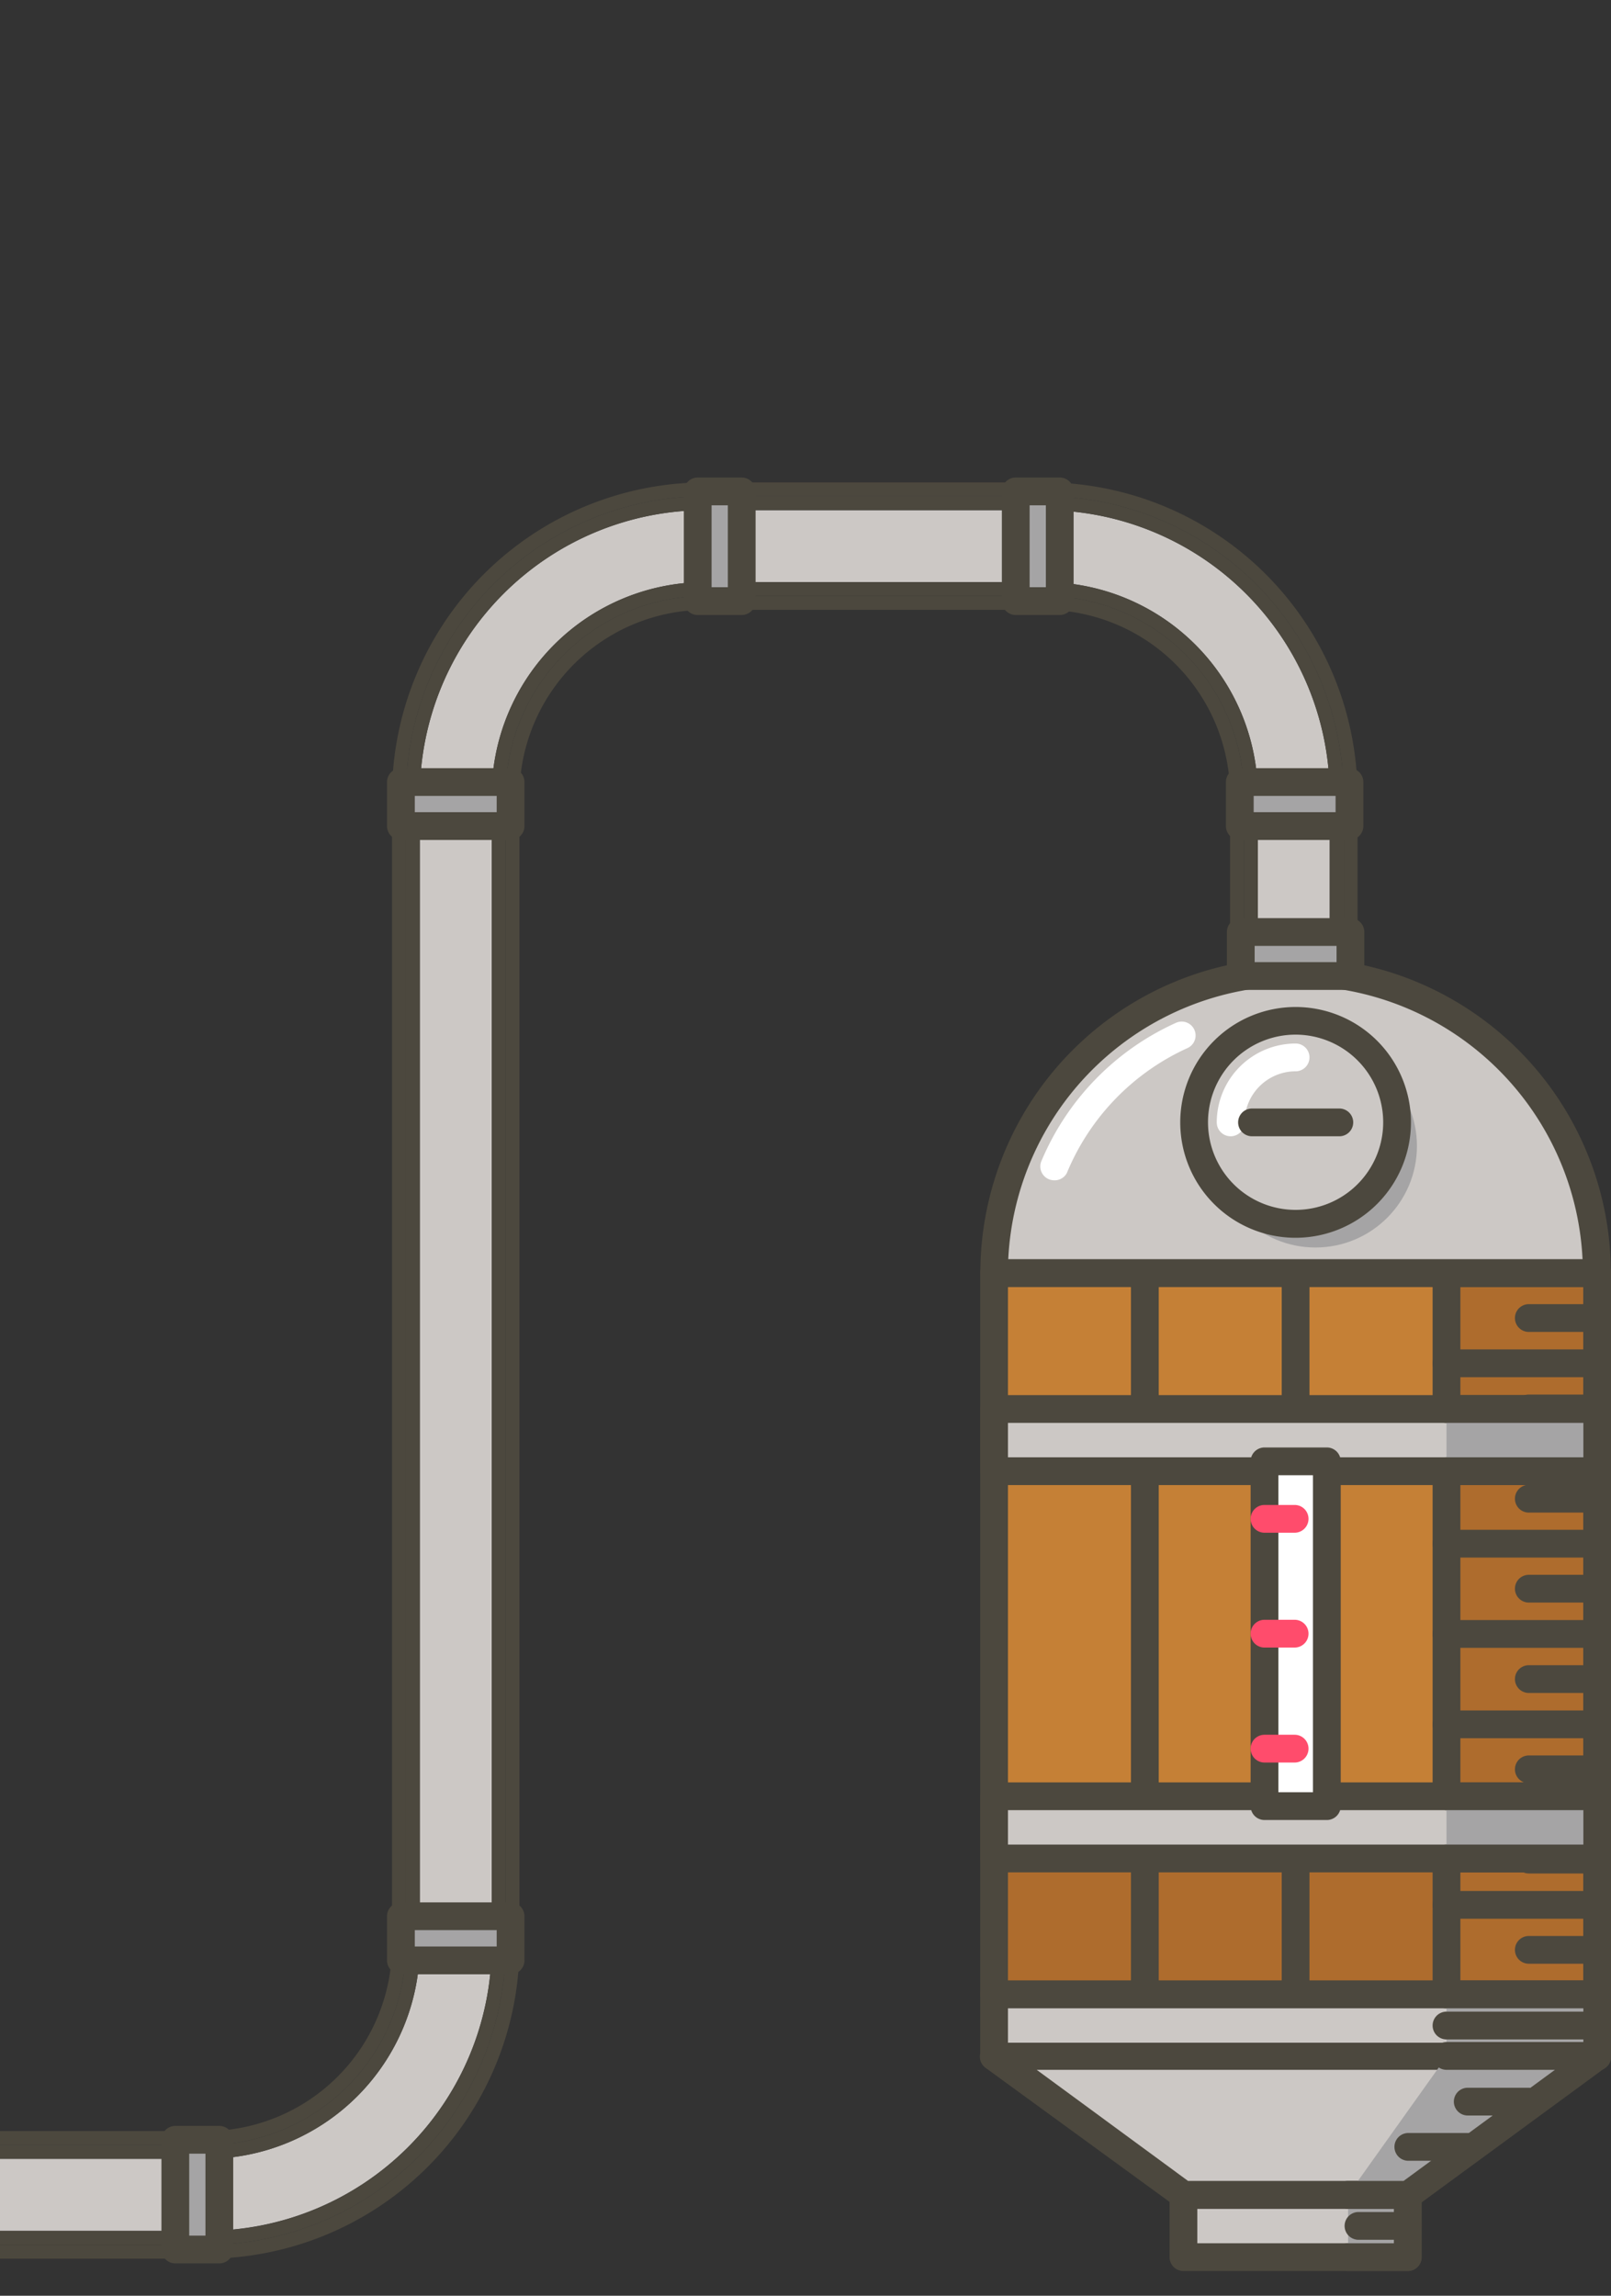 <svg xmlns="http://www.w3.org/2000/svg" viewBox="0 0 116.05 165.33"><rect x="0" y="0" width="116.05" height="165.33" fill="#333333" stroke="none"/><defs><style>.cls-1{fill:#4c483e;}.cls-2{fill:none;}.cls-3{fill:#ccc8c5;}.cls-4{fill:#c58036;}.cls-5{fill:#ae6c2d;}.cls-6{fill:#a5a4a5;}.cls-7{fill:#fff;}.cls-8{fill:#dddcdc;}.cls-9{fill:#ff4c6c;}.cls-10{fill:#745e59;}</style></defs><title>process-1-1</title><g id="Слой_2" data-name="Слой 2"><g id="Layer_1" data-name="Layer 1"><path class="cls-1" d="M75.25,34.74H50.78A22.57,22.57,0,0,0,28.24,57.29v82.82a13.38,13.38,0,0,1-13.36,13.36H0v1H14.88a14.38,14.38,0,0,0,14.36-14.36V57.29A21.57,21.57,0,0,1,50.78,35.74H75.25A21.57,21.57,0,0,1,96.79,57.29V89.84a3.59,3.59,0,0,1-7.18,0V57.29A14.38,14.38,0,0,0,75.25,42.92H50.78A14.38,14.38,0,0,0,36.42,57.29v82.82a21.57,21.57,0,0,1-21.54,21.55H0v1H14.88a22.57,22.57,0,0,0,22.54-22.55V57.29A13.38,13.38,0,0,1,50.78,43.92H75.25A13.38,13.38,0,0,1,88.61,57.29V89.84a4.59,4.59,0,0,0,9.18,0V57.29A22.57,22.57,0,0,0,75.25,34.74Z"/><rect class="cls-2" width="116.05" height="165.33"/><path class="cls-3" d="M14.88,160.65a20.57,20.57,0,0,0,20.54-20.55V57.29A15.38,15.38,0,0,1,50.78,41.92H75.25A15.38,15.38,0,0,1,90.61,57.29V89.84a2.59,2.59,0,0,0,5.18,0V57.29A20.57,20.57,0,0,0,75.25,36.74H50.78A20.57,20.57,0,0,0,30.24,57.29v82.82a15.38,15.38,0,0,1-15.36,15.36H0v5.18Z"/><path class="cls-1" d="M14.88,155.47a15.38,15.38,0,0,0,15.36-15.36V57.29A20.57,20.57,0,0,1,50.78,36.74H75.25A20.57,20.57,0,0,1,95.79,57.29V89.84a2.59,2.59,0,0,1-5.18,0V57.29A15.38,15.38,0,0,0,75.25,41.92H50.78A15.38,15.38,0,0,0,35.42,57.29v82.82a20.57,20.57,0,0,1-20.54,20.55H0v1H14.88a21.57,21.57,0,0,0,21.54-21.55V57.29A14.38,14.38,0,0,1,50.78,42.92H75.25A14.38,14.38,0,0,1,89.61,57.29V89.84a3.59,3.59,0,0,0,7.18,0V57.29A21.57,21.57,0,0,0,75.25,35.74H50.78A21.57,21.57,0,0,0,29.24,57.29v82.82a14.38,14.38,0,0,1-14.36,14.36H0v1Z"/><polygon class="cls-4" points="115.05 117.66 115.05 129.36 115.05 133.84 115.05 143.63 71.61 143.63 71.61 133.84 71.61 129.36 71.61 117.66 71.61 105.95 71.61 101.46 71.61 91.68 115.05 91.68 115.05 101.46 115.05 105.95 115.05 117.66"/><polygon class="cls-5" points="104.2 91.68 104.2 130.44 71.61 130.44 71.61 143.63 115.05 143.63 115.05 117.65 115.05 91.68 104.2 91.68"/><path class="cls-1" d="M115.05,144.68H104.2a1,1,0,1,1,0-2h10.86a1,1,0,0,1,0,2Z"/><path class="cls-1" d="M115.05,112.17H104.2a1,1,0,1,1,0-2h10.86a1,1,0,0,1,0,2Z"/><path class="cls-1" d="M115.05,125.18H104.2a1,1,0,0,1,0-2h10.86a1,1,0,0,1,0,2Z"/><path class="cls-1" d="M115.05,131.68H104.2a1,1,0,1,1,0-2h10.86a1,1,0,0,1,0,2Z"/><path class="cls-1" d="M115.05,138.18H104.2a1,1,0,0,1,0-2h10.86a1,1,0,1,1,0,2Z"/><path class="cls-1" d="M115.05,146.87h-9.76a1,1,0,1,1,0-2h9.76a1,1,0,1,1,0,2Z"/><path class="cls-1" d="M115.05,92.68H104.2a1,1,0,0,1,0-2h10.86a1,1,0,1,1,0,2Z"/><path class="cls-1" d="M115.05,99.18H104.2a1,1,0,0,1,0-2h10.86a1,1,0,0,1,0,2Z"/><path class="cls-1" d="M115.05,105.69H104.2a1,1,0,0,1,0-2h10.86a1,1,0,1,1,0,2Z"/><path class="cls-1" d="M115.05,118.67H104.2a1,1,0,0,1,0-2h10.86a1,1,0,1,1,0,2Z"/><path class="cls-1" d="M115.05,115.41h-4.92a1,1,0,0,1,0-2h4.92a1,1,0,0,1,0,2Z"/><path class="cls-1" d="M115.05,128.42h-4.92a1,1,0,0,1,0-2h4.92a1,1,0,0,1,0,2Z"/><path class="cls-1" d="M115.05,134.92h-4.92a1,1,0,0,1,0-2h4.92a1,1,0,0,1,0,2Z"/><path class="cls-1" d="M115.05,141.42h-4.92a1,1,0,0,1,0-2h4.92a1,1,0,1,1,0,2Z"/><path class="cls-1" d="M115.05,95.92h-4.92a1,1,0,0,1,0-2h4.92a1,1,0,0,1,0,2Z"/><path class="cls-1" d="M115.05,102.43h-4.92a1,1,0,0,1,0-2h4.92a1,1,0,0,1,0,2Z"/><path class="cls-1" d="M115.05,108.93h-4.92a1,1,0,0,1,0-2h4.92a1,1,0,0,1,0,2Z"/><path class="cls-1" d="M115.05,121.92h-4.92a1,1,0,0,1,0-2h4.92a1,1,0,0,1,0,2Z"/><path class="cls-1" d="M82.47,144.63a1,1,0,0,1-1-1V91.68a1,1,0,1,1,2,0v51.95A1,1,0,0,1,82.47,144.63Z"/><path class="cls-1" d="M104.2,144.63a1,1,0,0,1-1-1V91.68a1,1,0,0,1,2,0v51.95A1,1,0,0,1,104.2,144.63Z"/><path class="cls-1" d="M93.33,144.63a1,1,0,0,1-1-1V91.68a1,1,0,1,1,2,0v51.95A1,1,0,0,1,93.33,144.63Z"/><path class="cls-1" d="M115.05,144.63H71.61a1,1,0,0,1-1-1V91.68a1,1,0,0,1,1-1h43.44a1,1,0,0,1,1,1v51.95A1,1,0,0,1,115.05,144.63Zm-42.44-2h41.44V92.68H72.61Z"/><rect class="cls-3" x="71.61" y="101.46" width="43.44" height="4.48"/><path class="cls-1" d="M115.05,106.95H71.61a1,1,0,0,1-1-1v-4.48a1,1,0,0,1,1-1h43.44a1,1,0,0,1,1,1v4.48A1,1,0,0,1,115.05,106.95Zm-42.44-2h41.44v-2.48H72.61Z"/><rect class="cls-6" x="104.2" y="101.46" width="10.86" height="4.48"/><path class="cls-1" d="M115.05,106.95H104.2a1,1,0,1,1,0-2h9.86v-2.48H104.2a1,1,0,0,1,0-2h10.86a1,1,0,0,1,1,1v4.48A1,1,0,0,1,115.05,106.95Z"/><rect class="cls-3" x="71.61" y="129.36" width="43.44" height="4.48"/><path class="cls-1" d="M115.05,134.84H71.61a1,1,0,0,1-1-1v-4.48a1,1,0,0,1,1-1h43.44a1,1,0,0,1,1,1v4.48A1,1,0,0,1,115.05,134.84Zm-42.44-2h41.44v-2.48H72.61Z"/><rect class="cls-6" x="104.2" y="129.36" width="10.86" height="4.48"/><path class="cls-1" d="M115.05,134.84H104.2a1,1,0,0,1,0-2h9.86v-2.48H104.2a1,1,0,0,1,0-2h10.86a1,1,0,0,1,1,1v4.48A1,1,0,0,1,115.05,134.84Z"/><rect class="cls-3" x="71.61" y="143.63" width="43.44" height="4.48"/><path class="cls-1" d="M115.05,149.11H71.61a1,1,0,0,1-1-1v-4.48a1,1,0,0,1,1-1h43.44a1,1,0,0,1,1,1v4.48A1,1,0,0,1,115.05,149.11Zm-42.44-2h41.44v-2.48H72.61Z"/><rect class="cls-6" x="104.2" y="143.63" width="10.86" height="4.48"/><path class="cls-1" d="M115.05,149.11H104.2a1,1,0,0,1,0-2h9.86v-2.48H104.2a1,1,0,1,1,0-2h10.86a1,1,0,0,1,1,1v4.48A1,1,0,0,1,115.05,149.11Z"/><rect class="cls-3" x="85.25" y="158.06" width="16.16" height="4.48"/><path class="cls-1" d="M101.41,163.55H85.25a1,1,0,0,1-1-1v-4.48a1,1,0,0,1,1-1h16.16a1,1,0,0,1,1,1v4.48A1,1,0,0,1,101.41,163.55Zm-15.16-2h14.16v-2.48H86.25Z"/><rect class="cls-6" x="97.11" y="158.06" width="4.3" height="4.48"/><path class="cls-1" d="M101.41,163.55h-4.3a1,1,0,0,1,0-2h3.3v-2.48h-3.3a1,1,0,0,1,0-2h4.3a1,1,0,0,1,1,1v4.48A1,1,0,0,1,101.41,163.55Z"/><polygon class="cls-3" points="115.05 148.11 101.41 158.06 85.25 158.06 71.61 148.11 115.05 148.11"/><path class="cls-1" d="M101.41,159.06H85.25a1,1,0,0,1-.59-.19L71,148.92a1,1,0,0,1,.59-1.81h43.44a1,1,0,0,1,.59,1.81l-13.64,10A1,1,0,0,1,101.41,159.06Zm-15.83-2h15.51l10.9-8H74.68Z"/><polygon class="cls-6" points="97.11 158.06 101.41 158.06 115.05 148.11 104.2 148.11 97.11 158.06"/><path class="cls-1" d="M101.41,159.06h-4.3a1,1,0,0,1,0-2h4l10.9-8H104.2a1,1,0,0,1,0-2h10.86a1,1,0,0,1,.59,1.81l-13.64,10A1,1,0,0,1,101.41,159.06Z"/><path class="cls-3" d="M93.33,70A21.71,21.71,0,0,0,71.62,91.68H115A21.71,21.71,0,0,0,93.33,70Z"/><path class="cls-1" d="M115,92.68H71.62a1,1,0,0,1-1-1,22.71,22.71,0,1,1,45.42,0A1,1,0,0,1,115,92.68Zm-42.39-2H114a20.71,20.71,0,0,0-41.37,0Z"/><circle class="cls-6" cx="94.76" cy="82.53" r="7.31"/><path class="cls-7" d="M75.91,85A1,1,0,0,1,75,83.66a19,19,0,0,1,9.71-10,1,1,0,0,1,.83,1.82,17,17,0,0,0-8.69,9A1,1,0,0,1,75.91,85Z"/><circle class="cls-3" cx="93.33" cy="80.83" r="7.31"/><path class="cls-1" d="M93.33,89.14a8.31,8.31,0,1,1,8.31-8.31A8.32,8.32,0,0,1,93.33,89.14Zm0-14.63a6.31,6.31,0,1,0,6.31,6.32A6.32,6.32,0,0,0,93.33,74.51Z"/><path class="cls-7" d="M88.65,81.83a1,1,0,0,1-1-1,5.69,5.69,0,0,1,5.68-5.68,1,1,0,0,1,0,2,3.69,3.69,0,0,0-3.68,3.68A1,1,0,0,1,88.65,81.83Z"/><path class="cls-8" d="M90.19,80.83h0Z"/><path class="cls-1" d="M96.48,81.83H90.19a1,1,0,0,1,0-2h6.29a1,1,0,1,1,0,2Z"/><rect class="cls-7" x="91.09" y="105.24" width="4.49" height="24.83"/><path class="cls-1" d="M95.58,131.07H91.09a1,1,0,0,1-1-1V105.24a1,1,0,0,1,1-1h4.49a1,1,0,0,1,1,1v24.83A1,1,0,0,1,95.58,131.07Zm-3.49-2h2.49V106.24H92.09Z"/><path class="cls-9" d="M93.26,110.38H91.09a1,1,0,0,1,0-2h2.17a1,1,0,0,1,0,2Z"/><path class="cls-9" d="M93.26,118.65H91.09a1,1,0,0,1,0-2h2.17a1,1,0,0,1,0,2Z"/><path class="cls-9" d="M93.26,126.93H91.09a1,1,0,0,1,0-2h2.17a1,1,0,0,1,0,2Z"/><path class="cls-1" d="M105.72,155.61h-4.27a1,1,0,1,1,0-2h4.27a1,1,0,1,1,0,2Z"/><path class="cls-1" d="M110.11,152.35h-4.38a1,1,0,0,1,0-2h4.38a1,1,0,0,1,0,2Z"/><path class="cls-1" d="M101.41,161.3H97.86a1,1,0,0,1,0-2h3.55a1,1,0,0,1,0,2Z"/><path class="cls-10" d="M104.2,145.87h0Z"/><path class="cls-1" d="M115.05,146.87H104.2a1,1,0,0,1,0-2h10.86a1,1,0,1,1,0,2Z"/><rect class="cls-6" x="89.38" y="67.12" width="7.9" height="3.17"/><path class="cls-1" d="M97.28,71.29h-7.9a1,1,0,0,1-1-1V67.12a1,1,0,0,1,1-1h7.9a1,1,0,0,1,1,1v3.17A1,1,0,0,1,97.28,71.29Zm-6.9-2h5.9V68.12h-5.9Z"/><rect class="cls-6" x="28.88" y="56.32" width="7.9" height="3.17"/><path class="cls-1" d="M36.78,60.49h-7.9a1,1,0,0,1-1-1V56.32a1,1,0,0,1,1-1h7.9a1,1,0,0,1,1,1v3.17A1,1,0,0,1,36.78,60.49Zm-6.9-2h5.9V57.32h-5.9Z"/><rect class="cls-6" x="28.88" y="138.01" width="7.9" height="3.17"/><path class="cls-1" d="M36.78,142.18h-7.9a1,1,0,0,1-1-1V138a1,1,0,0,1,1-1h7.9a1,1,0,0,1,1,1v3.17A1,1,0,0,1,36.78,142.18Zm-6.9-2h5.9V139h-5.9Z"/><rect class="cls-6" x="12.63" y="154.11" width="3.17" height="7.9"/><path class="cls-1" d="M15.8,163H12.63a1,1,0,0,1-1-1v-7.9a1,1,0,0,1,1-1H15.8a1,1,0,0,1,1,1V162A1,1,0,0,1,15.8,163Zm-2.17-2H14.8v-5.9H13.63Z"/><rect class="cls-6" x="50.26" y="35.39" width="3.17" height="7.9"/><path class="cls-1" d="M53.43,44.29H50.26a1,1,0,0,1-1-1v-7.9a1,1,0,0,1,1-1h3.17a1,1,0,0,1,1,1v7.9A1,1,0,0,1,53.43,44.29Zm-2.17-2h1.17v-5.9H51.26Z"/><rect class="cls-6" x="73.17" y="35.39" width="3.17" height="7.9"/><path class="cls-1" d="M76.34,44.29H73.17a1,1,0,0,1-1-1v-7.9a1,1,0,0,1,1-1h3.17a1,1,0,0,1,1,1v7.9A1,1,0,0,1,76.34,44.29Zm-2.17-2h1.17v-5.9H74.17Z"/><rect class="cls-6" x="89.31" y="56.32" width="7.9" height="3.17"/><path class="cls-1" d="M97.21,60.49h-7.9a1,1,0,0,1-1-1V56.32a1,1,0,0,1,1-1h7.9a1,1,0,0,1,1,1v3.17A1,1,0,0,1,97.21,60.49Zm-6.9-2h5.9V57.32h-5.9Z"/></g></g></svg>